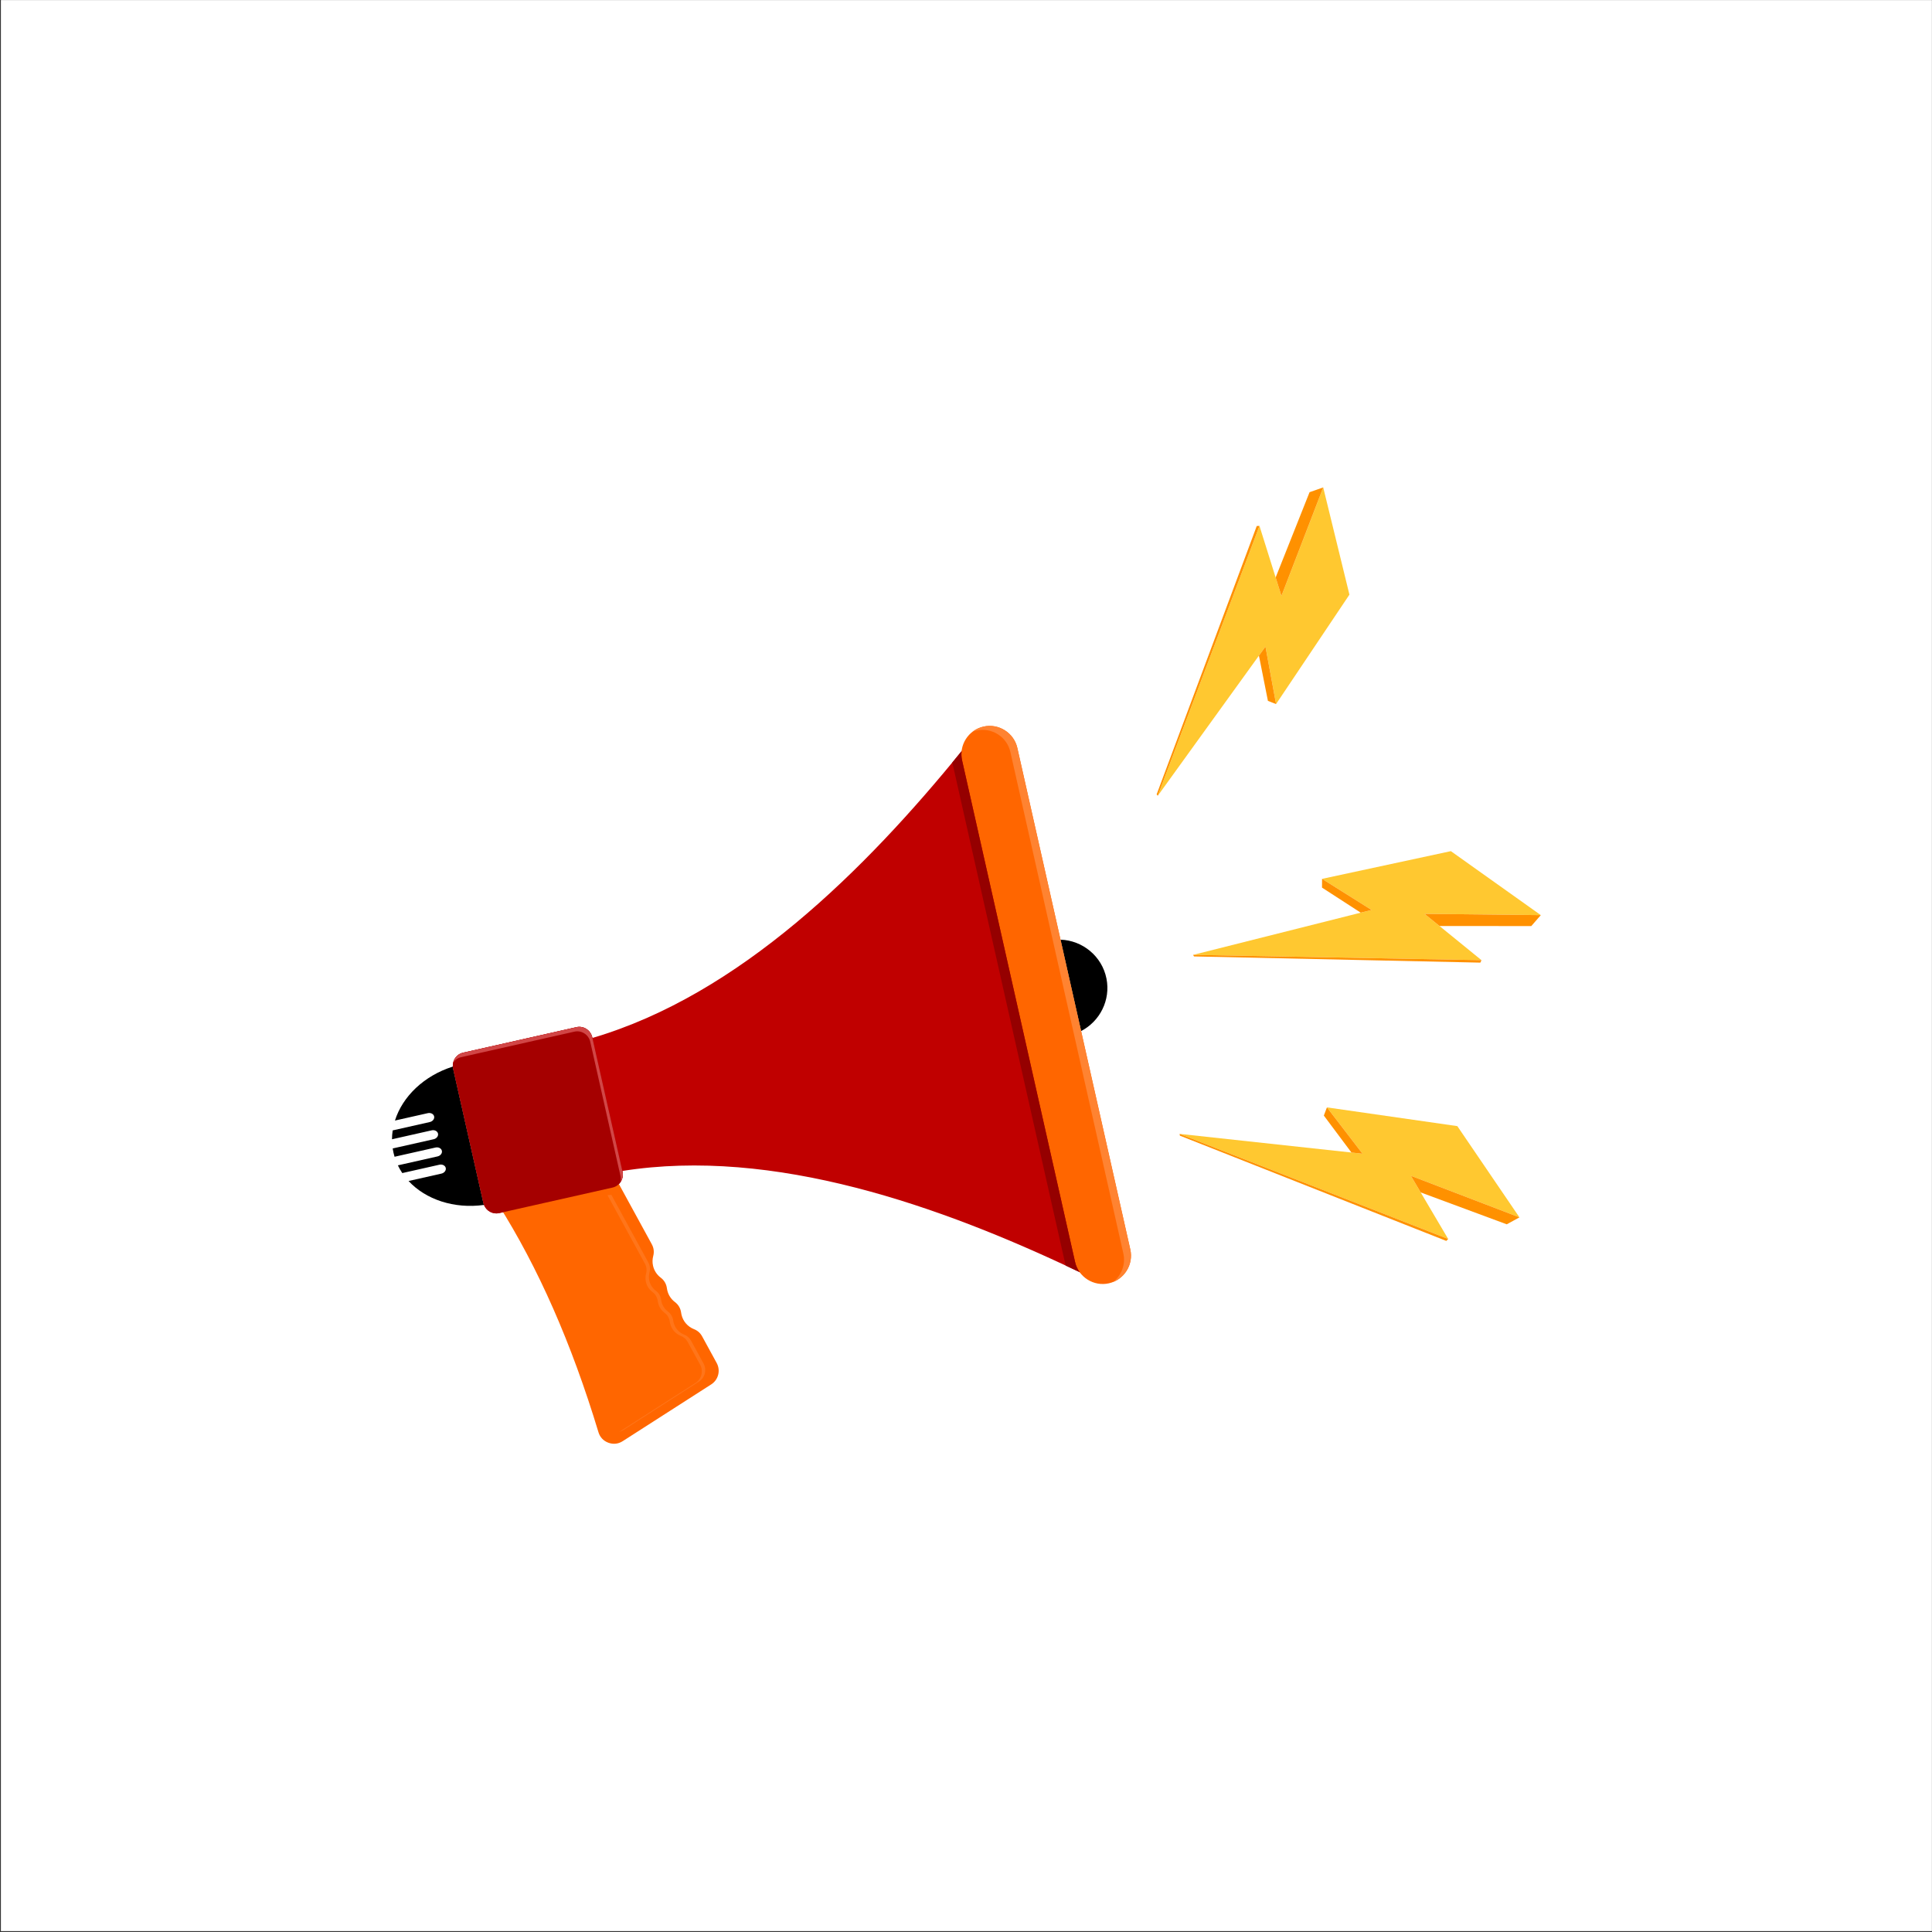 <?xml version="1.0" encoding="UTF-8"?>
<svg xmlns="http://www.w3.org/2000/svg" xmlns:xlink="http://www.w3.org/1999/xlink" width="2001" height="2001" viewBox="0 0 2001 2001">
<rect x="0" y="0" width="2001" height="2001" fill="#333333" stroke="none"/>
<path fill-rule="evenodd" fill="rgb(100%, 100%, 100%)" fill-opacity="1" d="M 0.922 0.078 L 2000.922 0.078 L 2000.922 2000.078 L 0.922 2000.078 L 0.922 0.078 "/>
<path fill-rule="evenodd" fill="rgb(75.194%, 0%, 0%)" fill-opacity="1" d="M 997.43 778.16 L 997.074 776.59 C 895.617 901.551 765.762 1030.285 613.551 1075.035 L 613.402 1074.383 C 611.727 1066.934 604.352 1062.195 597.012 1063.848 L 479.605 1090.293 C 472.27 1091.945 467.637 1099.391 469.312 1106.836 C 479.754 1153.188 490.195 1199.535 500.633 1245.887 C 502.312 1253.336 509.688 1258.074 517.027 1256.422 L 634.43 1229.977 C 641.77 1228.324 646.398 1220.879 644.723 1213.434 L 644.574 1212.777 C 801.273 1187.949 973.785 1248.582 1119.02 1317.977 L 1118.672 1316.41 L 997.43 778.16 "/>
<path fill-rule="evenodd" fill="rgb(0%, 0%, 0%)" fill-opacity="1" d="M 501.277 1247.969 C 470.219 1252.258 440.871 1242.301 423.152 1223.18 L 457.184 1215.516 C 460.223 1214.828 462.238 1212.199 461.672 1209.668 L 461.672 1209.664 C 461.102 1207.133 458.148 1205.621 455.109 1206.309 L 416.656 1214.969 C 414.945 1212.418 413.418 1209.746 412.09 1206.969 L 453.172 1197.715 C 456.211 1197.027 458.23 1194.398 457.66 1191.867 C 457.09 1189.332 454.137 1187.82 451.098 1188.508 L 408.645 1198.066 C 408.227 1196.672 407.852 1195.246 407.527 1193.805 C 407.203 1192.363 406.938 1190.918 406.715 1189.473 L 449.164 1179.914 C 452.203 1179.227 454.223 1176.598 453.652 1174.066 L 453.652 1174.062 C 453.078 1171.531 450.129 1170.02 447.09 1170.703 L 406.008 1179.961 C 406.016 1176.875 406.254 1173.809 406.707 1170.773 L 445.152 1162.113 C 448.191 1161.43 450.211 1158.797 449.641 1156.266 C 449.07 1153.73 446.117 1152.219 443.078 1152.906 L 409.059 1160.566 C 416.863 1135.695 439.105 1114.121 469.004 1104.68 C 469.051 1105.395 469.152 1106.113 469.312 1106.836 C 479.754 1153.188 490.195 1199.535 500.633 1245.887 C 500.797 1246.609 501.012 1247.301 501.277 1247.969 "/>
<path fill-rule="evenodd" fill="rgb(100%, 39.989%, 0%)" fill-opacity="1" d="M 515.75 1246.961 C 557.305 1312.551 592 1391.352 619.828 1483.363 C 621.402 1488.562 624.984 1492.367 630.082 1494.246 C 635.18 1496.129 640.371 1495.562 644.945 1492.629 C 690.07 1463.691 720.625 1444.098 736.617 1433.844 C 744.047 1429.074 746.516 1419.422 742.281 1411.672 L 727.234 1384.141 C 725.277 1380.562 722.484 1378.09 718.691 1376.59 C 712.398 1374.098 707.41 1368.641 705.812 1361.539 C 705.672 1360.914 705.559 1360.285 705.473 1359.66 C 704.859 1355.051 702.676 1351.301 698.965 1348.496 C 695.113 1345.582 692.23 1341.344 691.09 1336.262 C 690.945 1335.637 690.836 1335.008 690.75 1334.383 C 690.137 1329.773 687.953 1326.023 684.242 1323.219 C 680.391 1320.305 677.508 1316.066 676.363 1310.984 C 675.59 1307.555 675.699 1304.129 676.539 1300.945 C 677.676 1296.633 677.176 1292.535 675.039 1288.621 L 629.621 1205.508 C 621.504 1206.34 613.418 1207.379 605.379 1208.652 L 605.523 1209.309 C 607.203 1216.754 602.57 1224.195 595.23 1225.852 L 514.27 1244.086 C 514.664 1245.066 515.16 1246.023 515.75 1246.961 "/>
<path fill-rule="evenodd" fill="rgb(100%, 45.872%, 10.205%)" fill-opacity="1" d="M 629.176 1237.859 L 667.859 1308.648 C 669.684 1311.98 670.105 1315.473 669.137 1319.145 C 668.426 1321.855 668.332 1324.773 668.992 1327.695 C 669.965 1332.023 672.418 1335.633 675.699 1338.113 C 678.859 1340.504 680.723 1343.695 681.242 1347.625 C 681.316 1348.156 681.41 1348.691 681.531 1349.227 C 682.504 1353.551 684.961 1357.164 688.238 1359.645 C 691.398 1362.035 693.262 1365.227 693.785 1369.152 C 693.855 1369.688 693.949 1370.219 694.07 1370.754 C 695.434 1376.801 699.684 1381.449 705.039 1383.57 C 708.273 1384.852 710.652 1386.953 712.32 1390.004 L 725.133 1413.453 C 728.738 1420.051 726.637 1428.273 720.309 1432.336 C 706.688 1441.066 680.664 1457.758 642.23 1482.406 C 641.867 1482.641 641.496 1482.855 641.121 1483.055 C 642.715 1482.691 644.27 1482.035 645.746 1481.086 C 684.176 1456.441 710.203 1439.75 723.82 1431.016 C 730.152 1426.957 732.254 1418.734 728.648 1412.137 L 715.832 1388.688 C 714.164 1385.637 711.785 1383.531 708.555 1382.254 C 703.195 1380.133 698.945 1375.484 697.586 1369.438 C 697.465 1368.902 697.367 1368.367 697.297 1367.836 C 696.773 1363.906 694.914 1360.719 691.754 1358.324 C 688.473 1355.848 686.02 1352.234 685.047 1347.906 C 684.926 1347.371 684.828 1346.84 684.758 1346.309 C 684.234 1342.379 682.375 1339.188 679.215 1336.797 C 675.934 1334.316 673.48 1330.703 672.504 1326.379 C 671.848 1323.453 671.938 1320.535 672.652 1317.828 C 673.621 1314.156 673.195 1310.664 671.375 1307.328 L 633.191 1237.453 C 626.168 1238.105 619.172 1238.941 612.215 1239.973 C 617.844 1239.141 623.504 1238.441 629.176 1237.859 "/>
<path fill-rule="evenodd" fill="rgb(64.647%, 0%, 0.389%)" fill-opacity="1" d="M 644.574 1212.777 C 643.242 1206.859 632.902 1160.945 613.551 1075.035 L 613.402 1074.379 C 611.727 1066.934 604.348 1062.195 597.012 1063.848 L 479.605 1090.293 C 472.977 1091.785 468.559 1098.004 469 1104.68 C 469.047 1105.395 469.152 1106.117 469.312 1106.836 C 479.754 1153.188 490.195 1199.535 500.633 1245.887 C 500.797 1246.609 501.012 1247.305 501.273 1247.969 C 503.738 1254.191 510.398 1257.914 517.027 1256.422 L 553.469 1248.211 L 634.43 1229.977 C 641.77 1228.324 646.398 1220.879 644.723 1213.434 L 644.574 1212.777 "/>
<path fill-rule="evenodd" fill="rgb(100%, 39.989%, 0%)" fill-opacity="1" d="M 1018.629 752.539 C 1034.359 748.988 1050.141 758.969 1053.68 774.699 L 1170.672 1294.086 C 1174.211 1309.82 1164.238 1325.598 1148.5 1329.141 C 1132.762 1332.684 1116.988 1322.711 1113.449 1306.973 L 996.461 787.59 C 992.914 771.852 1002.891 756.078 1018.629 752.539 "/>
<path fill-rule="evenodd" fill="rgb(0%, 0%, 0%)" fill-opacity="1" d="M 1098.398 973.23 L 1119.719 1067.871 C 1139.09 1057.891 1150.449 1035.859 1145.98 1013.488 C 1141.34 990.281 1121.129 973.961 1098.398 973.23 "/>
<path fill-rule="evenodd" fill="rgb(100%, 51.367%, 19.214%)" fill-opacity="1" d="M 1046.461 778.828 L 1163.449 1298.211 C 1166.02 1309.617 1161.48 1321.047 1152.801 1327.82 C 1166 1322.617 1173.879 1308.336 1170.672 1294.086 L 1119.719 1067.871 L 1098.398 973.23 L 1053.68 774.699 C 1050.141 758.969 1034.359 748.988 1018.629 752.539 C 1014.301 753.512 1010.398 755.41 1007.109 757.98 C 1008.48 757.441 1009.922 757 1011.41 756.66 C 1027.141 753.121 1042.922 763.09 1046.461 778.828 "/>
<path fill-rule="evenodd" fill="rgb(58.397%, 0%, 0.389%)" fill-opacity="1" d="M 1100.039 1294.598 L 1103.262 1308.906 C 1103.398 1309.531 1103.559 1310.152 1103.738 1310.758 C 1108.602 1313.027 1113.422 1315.305 1118.219 1317.594 C 1115.988 1314.496 1114.328 1310.914 1113.449 1306.973 L 1111.91 1300.156 L 996.461 787.59 C 995.734 784.371 995.574 781.141 995.918 778.02 C 992.746 781.91 989.547 785.82 986.32 789.719 L 1100.039 1294.598 "/>
<path fill-rule="evenodd" fill="rgb(82.031%, 27.44%, 27.44%)" fill-opacity="1" d="M 594.949 1068.488 C 602.285 1066.836 609.664 1071.578 611.34 1079.023 L 611.488 1079.68 C 630.84 1165.59 641.18 1211.504 642.512 1217.418 L 642.66 1218.074 C 643.145 1220.23 643.102 1222.383 642.617 1224.395 C 644.73 1221.312 645.609 1217.371 644.723 1213.434 L 644.574 1212.777 C 643.242 1206.859 632.902 1160.945 613.551 1075.035 L 613.402 1074.379 C 611.727 1066.934 604.348 1062.195 597.012 1063.848 L 479.605 1090.293 C 474.391 1091.469 470.543 1095.566 469.355 1100.516 C 471.234 1097.773 474.09 1095.711 477.543 1094.934 L 594.949 1068.488 "/>
<path fill-rule="evenodd" fill="rgb(100%, 78.514%, 18.822%)" fill-opacity="1" d="M 1397.621 615.879 L 1370.48 504.82 L 1327.199 617.18 L 1304.441 544.68 L 1199.129 824.199 L 1310.648 669.699 L 1321.641 729.211 L 1397.621 615.879 "/>
<path fill-rule="evenodd" fill="rgb(100%, 56.834%, 0%)" fill-opacity="1" d="M 1321.211 598.102 L 1356.328 509.781 L 1370.48 504.82 L 1327.199 617.18 L 1321.211 598.102 "/>
<path fill-rule="evenodd" fill="rgb(100%, 56.834%, 0%)" fill-opacity="1" d="M 1310.648 669.699 L 1321.641 729.211 L 1313.199 725.91 L 1303.898 679.051 L 1310.648 669.699 "/>
<path fill-rule="evenodd" fill="rgb(100%, 56.834%, 0%)" fill-opacity="1" d="M 1304.441 544.68 L 1199.129 824.199 L 1197.949 822.77 L 1301.629 544.809 L 1304.441 544.68 "/>
<path fill-rule="evenodd" fill="rgb(100%, 78.514%, 18.822%)" fill-opacity="1" d="M 1509.379 1166.34 L 1573.719 1260.84 L 1461.27 1217.785 L 1499.898 1283.223 L 1221.738 1174.379 L 1411.18 1194.934 L 1374.32 1146.938 L 1509.379 1166.34 "/>
<path fill-rule="evenodd" fill="rgb(100%, 56.834%, 0%)" fill-opacity="1" d="M 1471.441 1235.008 L 1560.559 1268.035 L 1573.719 1260.84 L 1461.27 1217.785 L 1471.441 1235.008 "/>
<path fill-rule="evenodd" fill="rgb(100%, 56.834%, 0%)" fill-opacity="1" d="M 1411.18 1194.934 L 1374.32 1146.938 L 1371.121 1155.414 L 1399.711 1193.691 L 1411.18 1194.934 "/>
<path fill-rule="evenodd" fill="rgb(100%, 56.834%, 0%)" fill-opacity="1" d="M 1499.898 1283.223 L 1221.738 1174.379 L 1222.02 1176.203 L 1497.922 1285.23 L 1499.898 1283.223 "/>
<path fill-rule="evenodd" fill="rgb(100%, 78.514%, 18.822%)" fill-opacity="1" d="M 1502.68 881.539 L 1595.828 947.809 L 1475.43 946.48 L 1534.379 994.441 L 1235.738 988.969 L 1420.52 942.449 L 1369.281 910.25 L 1502.68 881.539 "/>
<path fill-rule="evenodd" fill="rgb(100%, 56.834%, 0%)" fill-opacity="1" d="M 1490.949 959.102 L 1585.988 959.129 L 1595.828 947.809 L 1475.43 946.48 L 1490.949 959.102 "/>
<path fill-rule="evenodd" fill="rgb(100%, 56.834%, 0%)" fill-opacity="1" d="M 1420.52 942.449 L 1369.281 910.25 L 1369.23 919.309 L 1409.328 945.27 L 1420.52 942.449 "/>
<path fill-rule="evenodd" fill="rgb(100%, 56.834%, 0%)" fill-opacity="1" d="M 1534.379 994.441 L 1235.738 988.969 L 1236.629 990.59 L 1533.23 997 L 1534.379 994.441 "/>
</svg>
